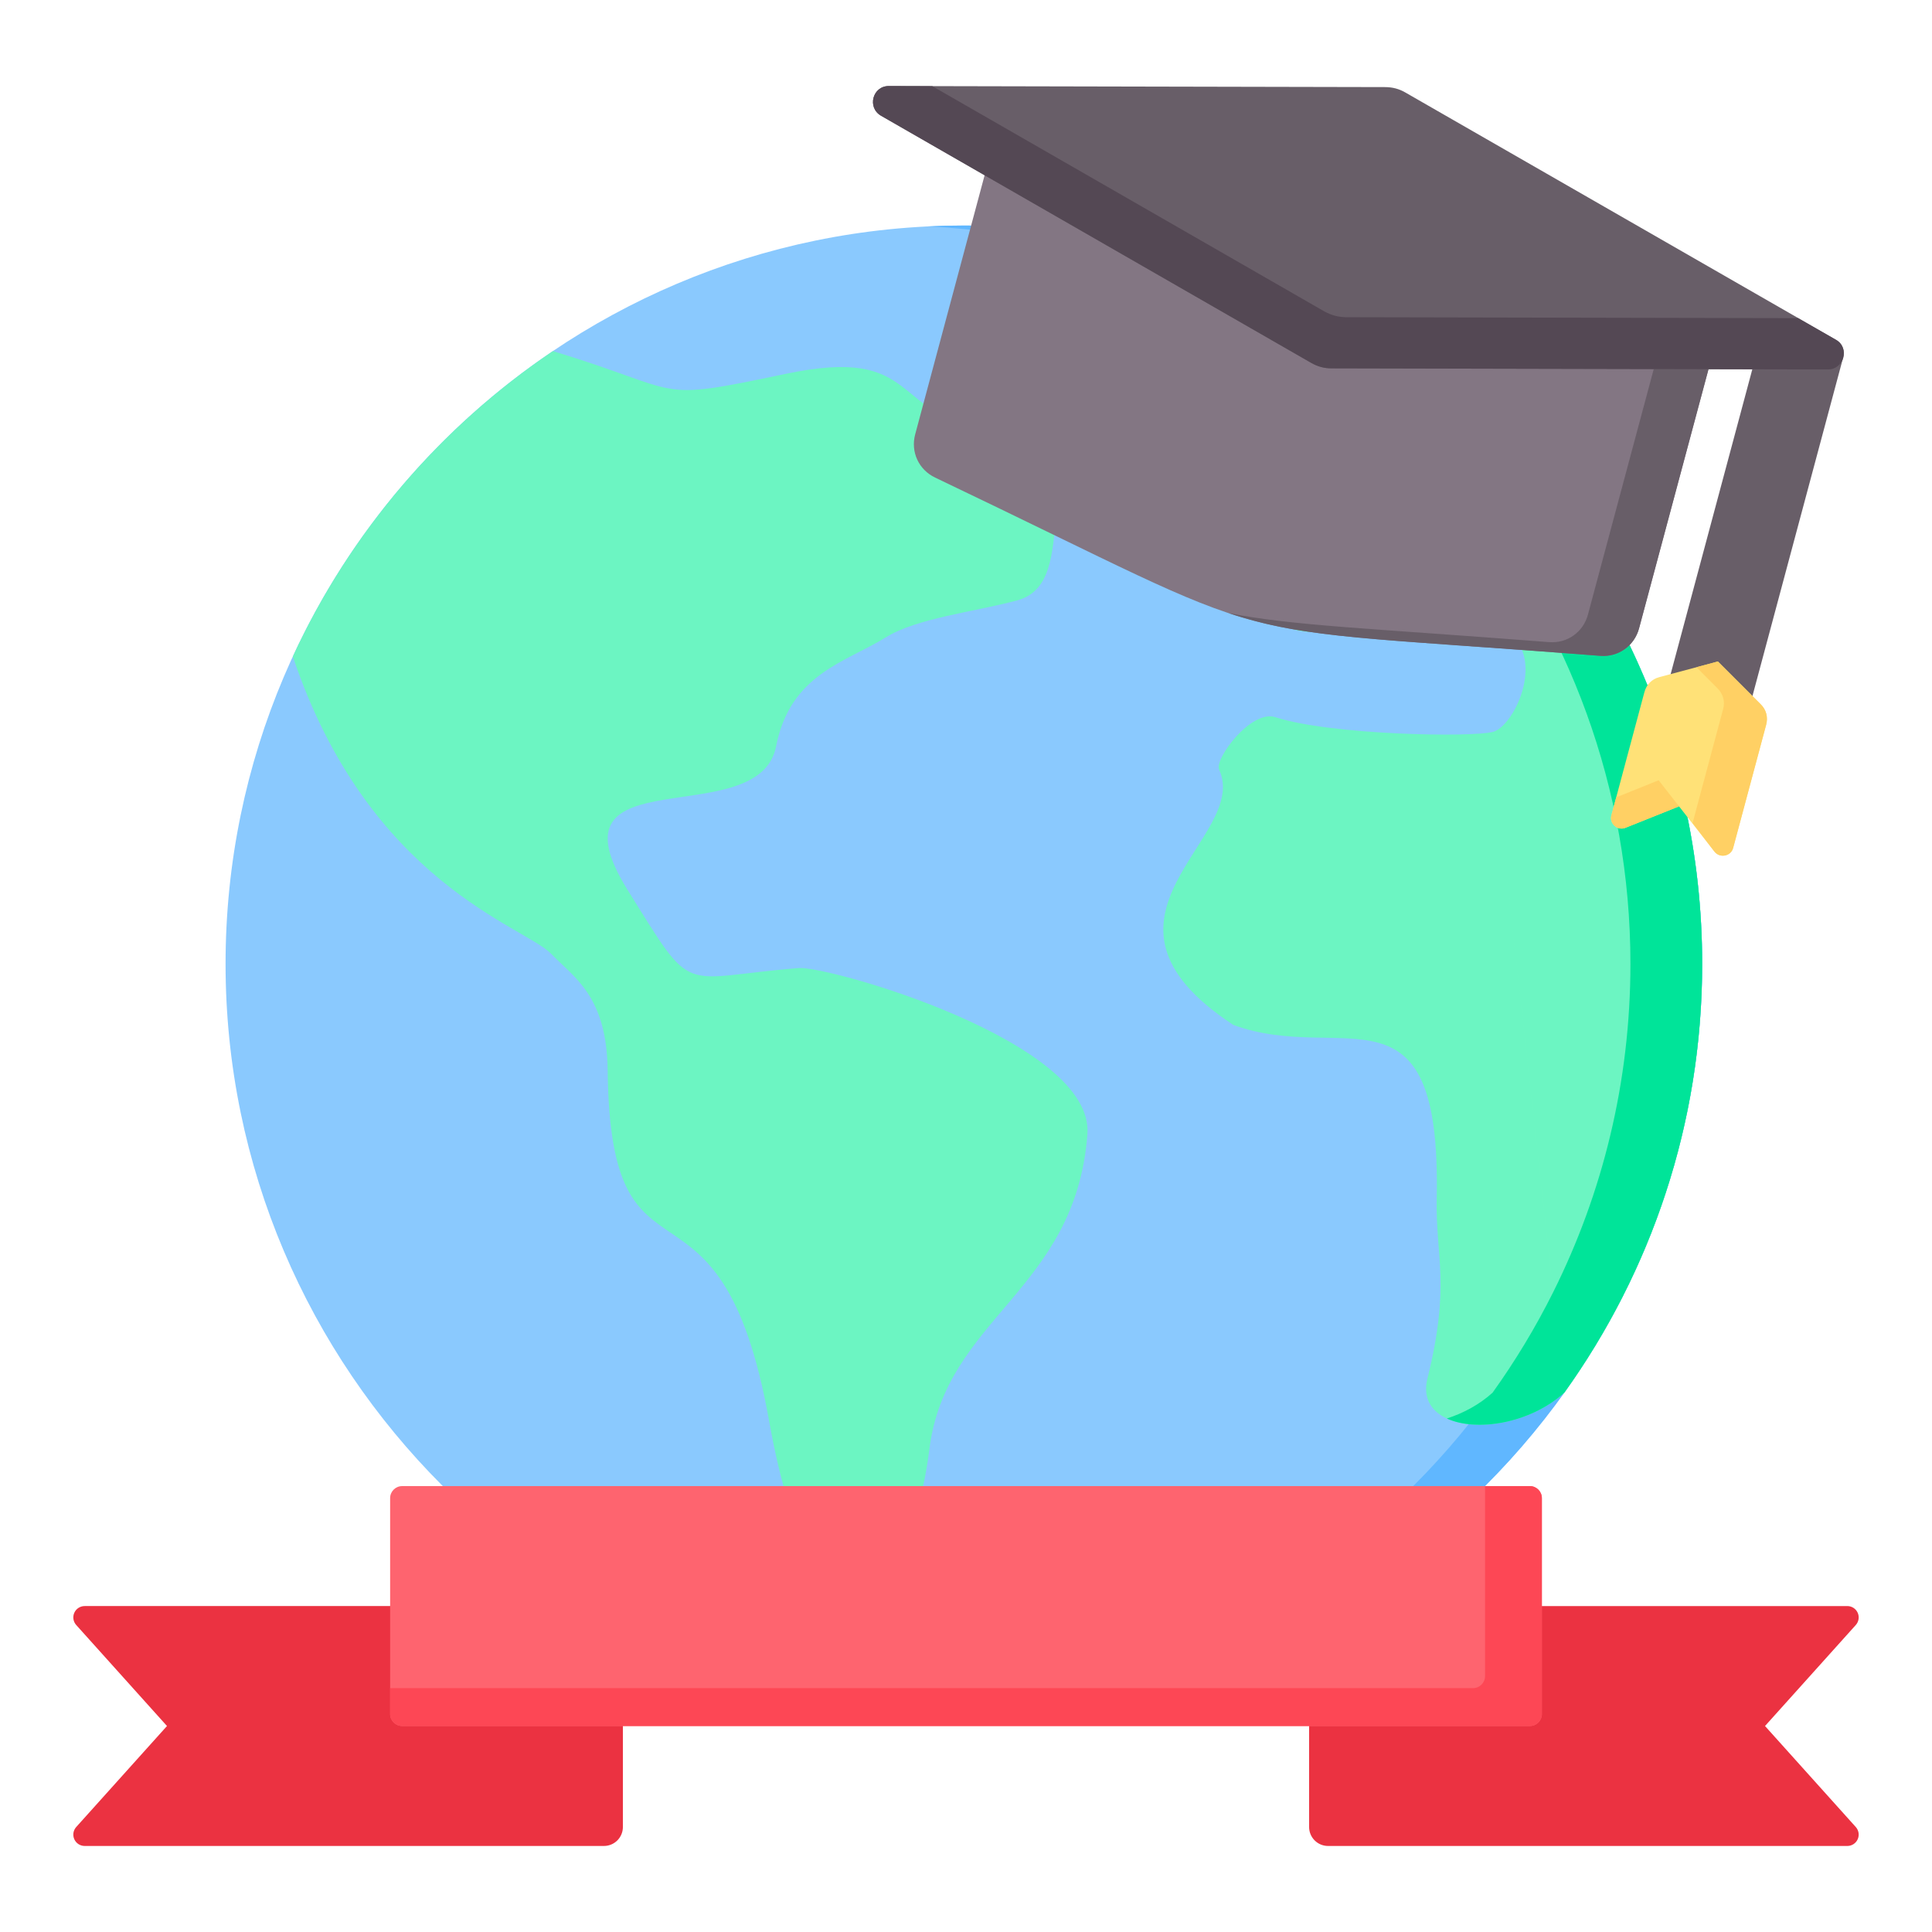 <svg clip-rule="evenodd" fill-rule="evenodd" stroke-linejoin="round" stroke-miterlimit="2" viewBox="0 0 510 510" xmlns="http://www.w3.org/2000/svg"><path d="m254.45 449.325c107.343 0 194.88-87.537 194.88-194.881s-87.537-194.906-194.88-194.906c-107.344 0-194.907 87.562-194.907 194.906s87.563 194.881 194.907 194.881z" fill="#8ac9fe"/><path d="m244.981 449.097c102.976-4.966 185.413-90.483 185.413-194.653s-82.437-189.711-185.413-194.678c3.138-.152 6.295-.228 9.469-.228 107.343 0 194.88 87.562 194.88 194.906s-87.537 194.881-194.88 194.881c-3.174 0-6.331-.076-9.469-.228z" fill="#60b7ff"/><path d="m145.945 92.676c-29.653 19.973-53.562 47.871-68.648 80.614 20.025 59.781 61.121 71.217 68.152 78.452 6.067 6.296 14.734 11.089 14.963 30.896.714 63.677 29.647 19.73 42.622 92.507 12.286 68.852 37.268 48.051 42.29 7.469 4.308-34.846 38.568-41.754 41.729-83.203 1.861-24.472-68.393-44.483-76.194-43.871-32.119 2.575-27.301 8.081-45.221-20.673-22.483-36.07 34.694-14.607 39.231-37.855 3.747-19.169 18.507-22.254 28.856-28.703 8.285-5.175 23.401-6.755 34.77-9.814 9.305-2.498 9.152-13.128 10.35-21.515 2.651-18.353-1.326-21.132-17.462-23.426-26.842-3.824-17.844-22.458-53.99-14.862-35.71 7.509-25.599 4.852-61.448-6.016z" fill="#6cf5c2"/><path d="m412.948 367.621c22.889-31.94 36.382-71.032 36.382-113.177 0-57.594-25.2-109.494-65.138-145.23m0-.001c-4.689 3.92-28.69 7.871-40.676 18.845-10.502 9.585-5.837 31.253-3.518 37.09 2.345 4.614 43.259-1.121 48.306-.918 23.58.918 12.695 27.072 5.838 28.959-5.506 1.504-42.877.866-57.509-3.875-6.372-2.065-16.136 11.038-14.81 13.867 8.387 18.048-39.792 38.823 3.747 67.374 28.958 10.63 54.934-13.409 53.685 45.807-.332 15.576 3.747 22.535-2.447 47.542-3.676 14.753 22.262 16.303 36.14 3.717" fill="#6cf5c2"/><path d="m381.923 374.447c4.35-1.392 8.601-3.663 12.089-6.826 5.998-8.371 11.352-17.233 15.986-26.512 13.048-26.128 20.396-55.565 20.396-86.665 0-46.459-16.398-89.213-43.702-122.766-4.91-6.034-10.173-11.77-15.756-17.176 6.215-2.085 11.343-3.689 13.256-5.288 39.938 35.736 65.138 87.636 65.138 145.23 0 42.145-13.493 81.237-36.382 113.177-9.068 8.224-23.285 10.412-31.025 6.826z" fill="#00e499"/><path d="m440.231 180.848c-1.601 5.977 1.927 12.09 7.905 13.691 5.977 1.602 12.09-1.927 13.691-7.904l24.63-91.919-21.596-5.787z" fill="#685e68" fill-rule="nonzero"/><path d="m360.306 53.894-96.213-23.231-22.51 84.006c-1.24 4.628.941 9.345 5.28 11.404 97.052 46.327 68.321 38.629 175.598 47.051 4.723.37 8.97-2.625 10.21-7.253l22.509-84.007z" fill="#837683"/><path d="m360.306 53.894-6.801-1.616 88.178 25.97-22.51 84.006c-1.24 4.628-5.487 7.623-10.21 7.253-47.102-3.665-68.01-4.307-84.804-7.705 20.802 6.952 38.174 6.647 98.302 11.322 4.723.37 8.97-2.625 10.21-7.253l22.509-84.007z" fill="#685e68"/><path d="m371.083 24.473 113.552 65.215c3.71 2.096 2.177 7.816-2.101 7.841l-130.947-.298c-2.002.015-3.737-.45-5.528-1.481l-113.488-65.198c-3.756-2.178-2.224-7.898 2.101-7.842l130.883.281c2.066.003 3.802.468 5.528 1.482z" fill="#685e68"/><path d="m474.659 83.984 9.976 5.704c3.71 2.096 2.177 7.816-2.101 7.841l-130.947-.298c-2.002.015-3.737-.45-5.528-1.481l-113.488-65.198c-3.756-2.178-2.224-7.898 2.101-7.842l11.428.031 103.576 59.511c1.808.967 3.543 1.432 5.528 1.482z" fill="#544854"/><path d="m453.475 174.614-15.436 4.131c-1.994.499-3.423 1.976-3.957 3.969l-8.714 32.522c-.586 2.186 1.641 4.16 3.738 3.275l14.122-5.654 9.338 11.941c1.438 1.832 4.354 1.235 4.939-.95l8.715-32.523c.533-1.993.034-3.986-1.443-5.416z" fill="#ffe177"/><path d="m453.475 174.614-5.643 1.519 5.54 5.549c1.46 1.494 2.041 3.44 1.507 5.433l-8.078 30.145 5.765 7.538c1.438 1.832 4.354 1.235 4.939-.95l8.715-32.523c.533-1.993.034-3.986-1.443-5.416zm-26.833 35.866-1.274 4.756c-.586 2.186 1.641 4.16 3.738 3.275l14.122-5.654-5.389-6.886z" fill="#ffd064"/><path d="m20.121 428.964c-.792-.881-.991-2.145-.509-3.227.483-1.082 1.556-1.778 2.74-1.778h137.077c1.326 0 2.598.526 3.535 1.464.938.938 1.465 2.21 1.465 3.536v53.331c0 1.326-.527 2.598-1.465 3.536-.937.937-2.209 1.464-3.535 1.464h-137.077c-1.184 0-2.257-.697-2.74-1.779-.482-1.081-.283-2.345.509-3.226l23.958-26.661z" fill="#eb3241"/><path d="m489.879 428.964-23.958 26.66 23.958 26.661c.792.881.991 2.145.509 3.226-.483 1.082-1.556 1.779-2.74 1.779h-137.077c-1.326 0-2.598-.527-3.535-1.464-.938-.938-1.465-2.21-1.465-3.536v-53.331c0-1.326.527-2.598 1.465-3.536.937-.938 2.209-1.464 3.535-1.464h137.077c1.184 0 2.257.696 2.74 1.778.482 1.082.283 2.346-.509 3.227z" fill="#eb3241"/><path d="m407.015 395.46v56.998c0 1.747-1.419 3.166-3.166 3.166h-297.698c-1.747 0-3.166-1.419-3.166-3.166v-56.998c0-1.748 1.419-3.167 3.166-3.167h297.698c1.747 0 3.166 1.419 3.166 3.167z" fill="#fe646f"/><path d="m392.015 392.293h11.834c1.747 0 3.166 1.419 3.166 3.167v56.998c0 1.747-1.419 3.166-3.166 3.166h-297.698c-1.747 0-3.166-1.419-3.166-3.166v-6.834h285.864c1.747 0 3.166-1.419 3.166-3.166z" fill="#fd4755"/></svg>